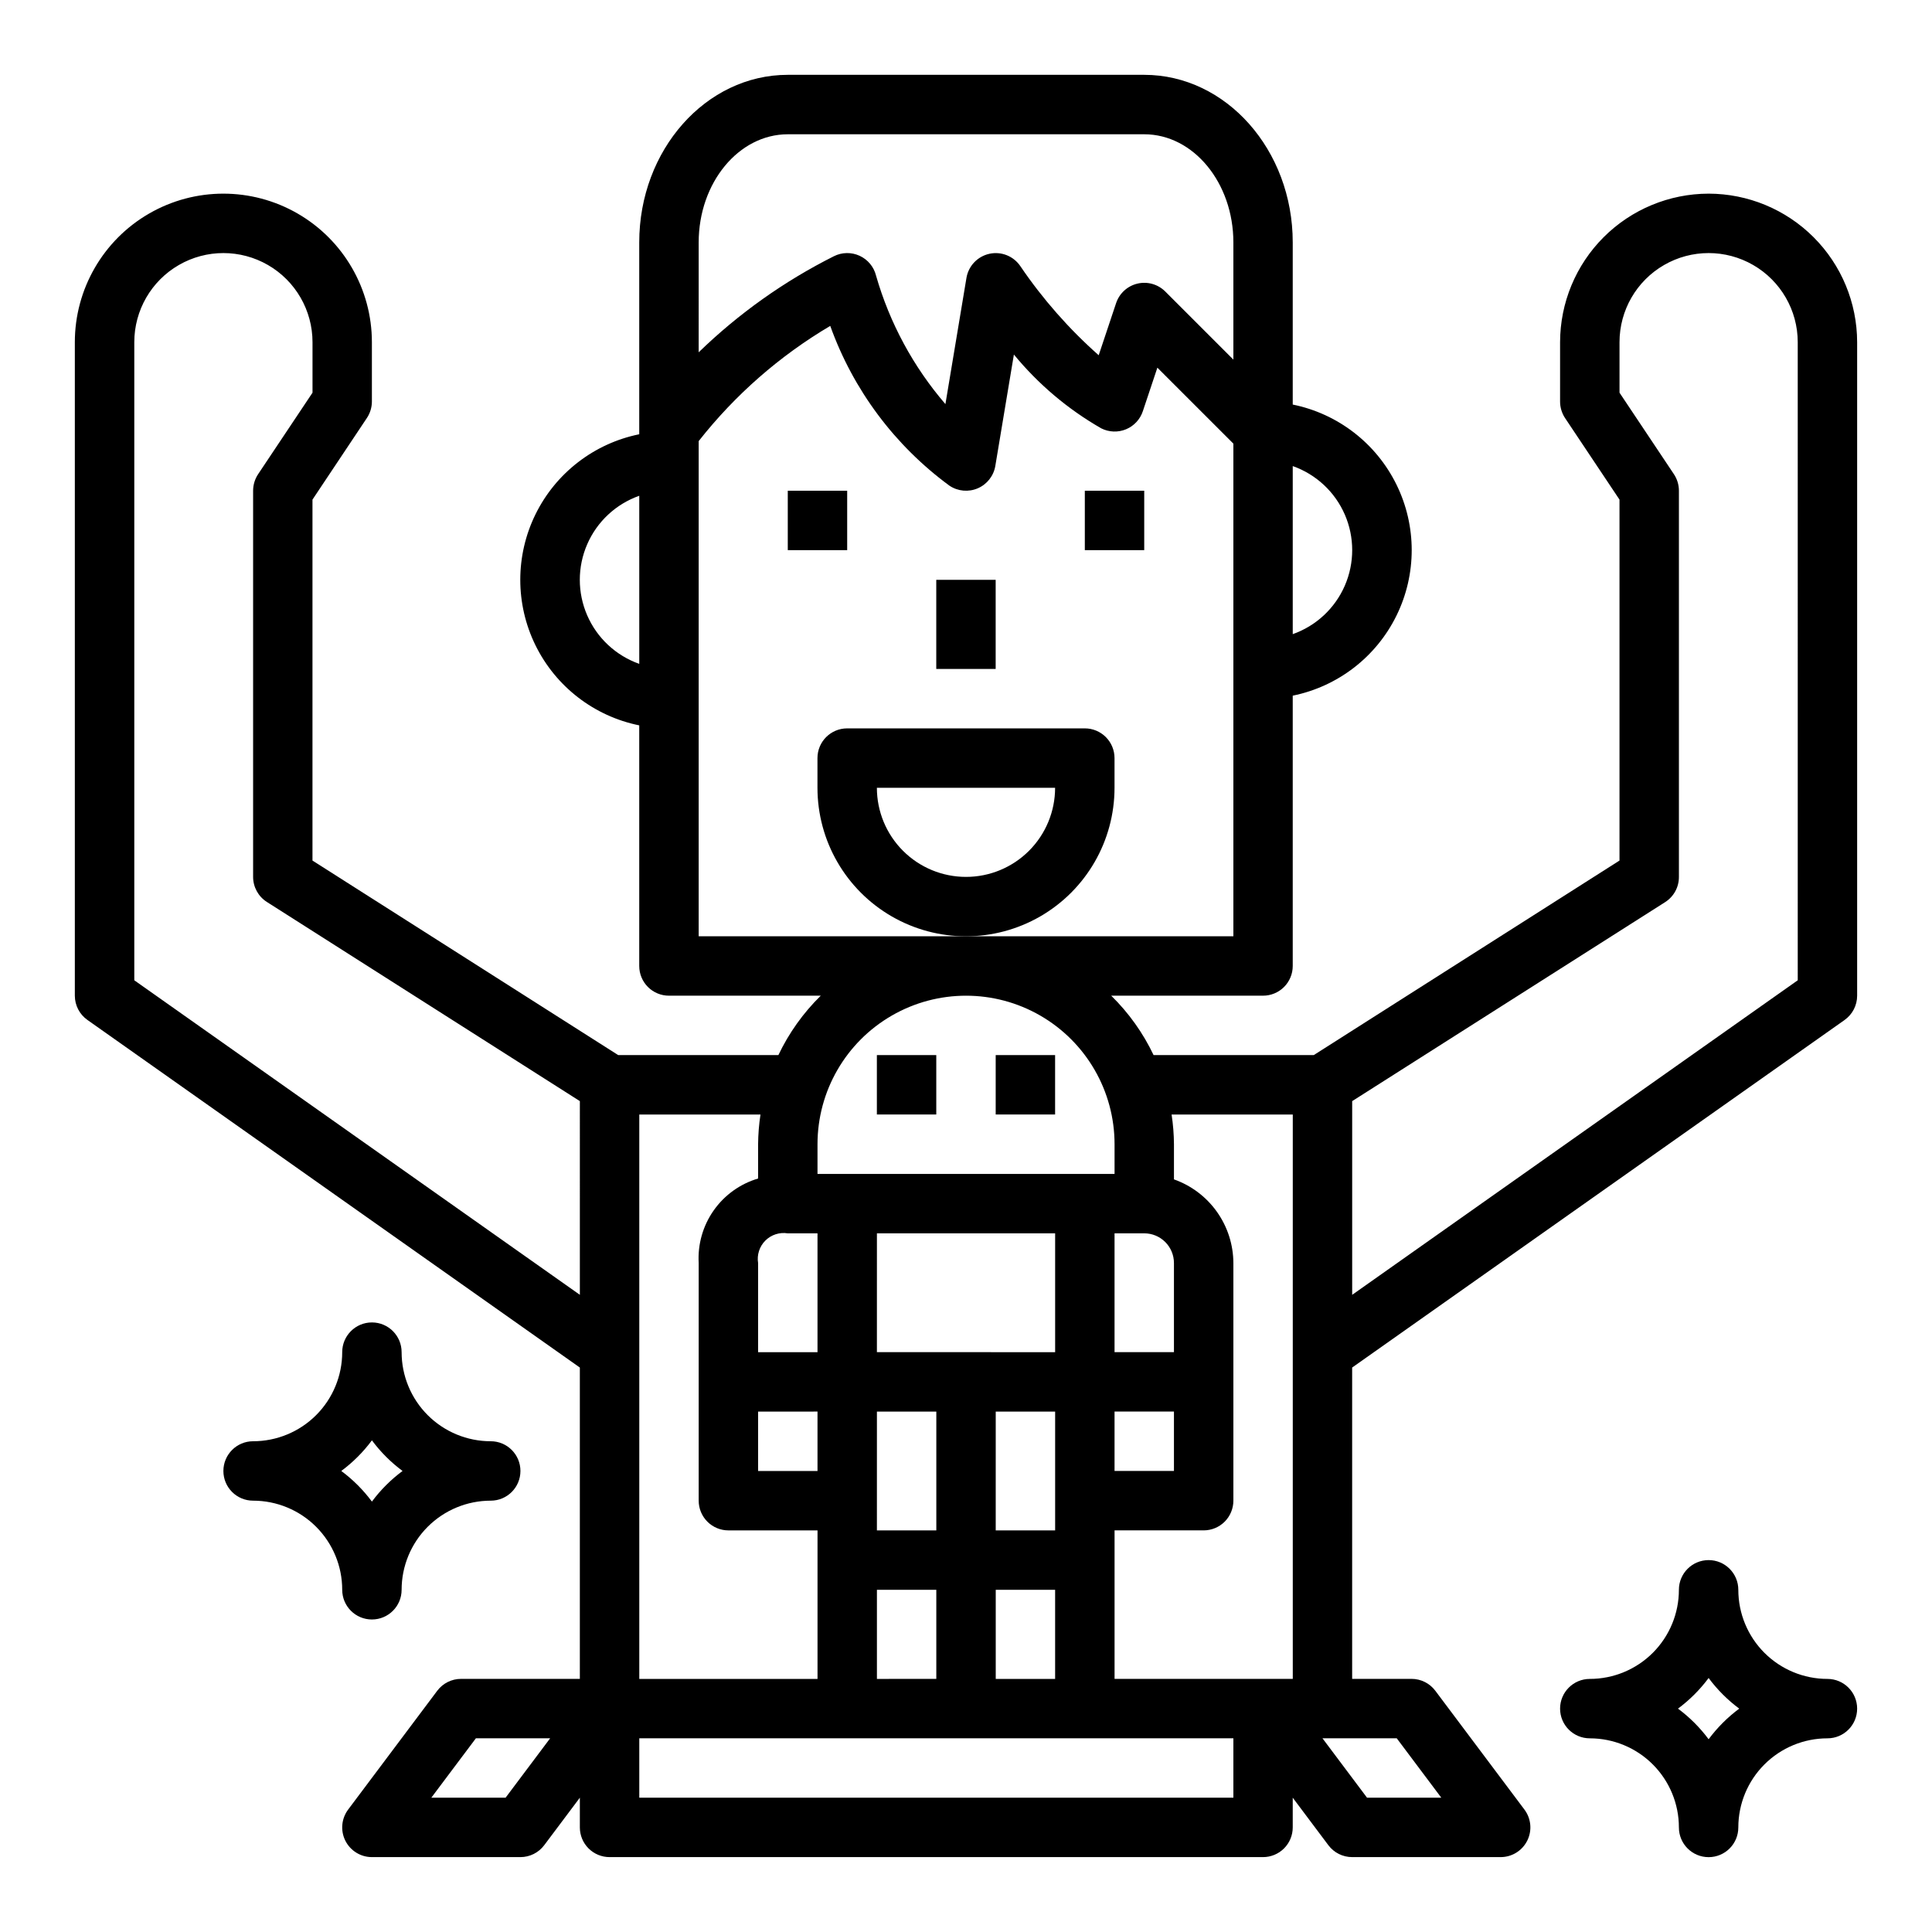 <?xml version="1.0" encoding="UTF-8"?>
<!-- Uploaded to: ICON Repo, www.svgrepo.com, Generator: ICON Repo Mixer Tools -->
<svg fill="#000000" width="800px" height="800px" version="1.1" viewBox="144 144 512 512" xmlns="http://www.w3.org/2000/svg">
 <g>
  <path d="m392.12 297.66h15.742v23.617h-15.742z"/>
  <path d="m352.77 274.05h15.742v15.742h-15.742z"/>
  <path d="m431.49 274.05h15.742v15.742h-15.742z"/>
  <path d="m439.36 352.77v-7.871c0-2.09-0.832-4.09-2.305-5.566-1.477-1.477-3.481-2.305-5.566-2.305h-62.977c-4.348 0-7.875 3.523-7.875 7.871v7.871c0 14.062 7.504 27.055 19.684 34.086 12.176 7.031 27.18 7.031 39.359 0 12.176-7.031 19.68-20.023 19.68-34.086zm-39.359 23.617c-6.266 0-12.273-2.488-16.699-6.918-4.43-4.43-6.918-10.434-6.918-16.699h47.23c0 6.266-2.488 12.27-6.914 16.699-4.43 4.43-10.438 6.918-16.699 6.918z"/>
  <path d="m596.8 195.32c-10.438 0.016-20.441 4.164-27.82 11.543-7.379 7.379-11.527 17.383-11.543 27.82v15.742c0.004 1.555 0.465 3.074 1.324 4.371l14.422 21.605v95.656l-81.02 51.551h-42.453c-2.789-5.867-6.586-11.195-11.227-15.742h40.234c2.086 0 4.09-0.828 5.566-2.305 1.477-1.477 2.305-3.481 2.305-5.566v-71.637c11.957-2.43 22.109-10.262 27.492-21.211 5.383-10.949 5.383-23.773 0-34.723-5.383-10.949-15.535-18.785-27.492-21.211v-42.984c0-24.48-17.656-44.398-39.359-44.398h-94.465c-21.703 0-39.359 19.918-39.359 44.398v50.855c-11.957 2.426-22.109 10.262-27.492 21.211-5.379 10.949-5.379 23.773 0 34.723 5.383 10.949 15.535 18.785 27.492 21.211v63.766c0 2.086 0.828 4.09 2.305 5.566 1.477 1.477 3.481 2.305 5.566 2.305h40.234c-4.637 4.547-8.438 9.875-11.227 15.742h-42.453l-81.02-51.551v-95.656l14.422-21.633v0.004c0.855-1.289 1.316-2.801 1.324-4.348v-15.742c0-14.062-7.504-27.059-19.68-34.09-12.18-7.031-27.184-7.031-39.359 0-12.18 7.031-19.684 20.027-19.684 34.09v173.18c0 2.559 1.242 4.957 3.332 6.43l130.5 92.121v82.504h-31.488c-2.481 0-4.812 1.168-6.301 3.148l-23.617 31.488h0.004c-1.789 2.387-2.078 5.578-0.746 8.246 1.336 2.664 4.062 4.352 7.043 4.352h39.359c2.477 0 4.812-1.168 6.297-3.148l9.449-12.598v7.875c0 2.086 0.828 4.09 2.305 5.566 1.477 1.473 3.477 2.305 5.566 2.305h173.18c2.086 0 4.09-0.832 5.566-2.305 1.477-1.477 2.305-3.481 2.305-5.566v-7.875l9.445 12.594 0.004 0.004c1.484 1.98 3.816 3.148 6.297 3.148h39.359c2.981 0 5.707-1.688 7.039-4.352 1.336-2.668 1.047-5.859-0.742-8.246l-23.617-31.488c-1.484-1.98-3.816-3.148-6.297-3.148h-15.742v-82.504l130.5-92.102-0.004-0.004c2.094-1.477 3.336-3.883 3.332-6.445v-173.18c-0.012-10.438-4.164-20.441-11.543-27.82-7.379-7.379-17.383-11.527-27.816-11.543zm-110.21 72.195c6.184 2.184 11.18 6.836 13.797 12.848 2.613 6.008 2.613 12.836 0 18.848-2.617 6.012-7.613 10.664-13.797 12.844zm-173.18 52.414c-6.184-2.184-11.18-6.836-13.793-12.848-2.617-6.012-2.617-12.836 0-18.848 2.613-6.012 7.609-10.664 13.793-12.848zm-35.426 300.48h-19.68l11.809-15.742h19.68zm19.684-133.27-118.08-83.355v-169.1c0-8.438 4.5-16.234 11.809-20.453 7.305-4.219 16.309-4.219 23.617 0 7.305 4.219 11.805 12.016 11.805 20.453v13.383l-14.422 21.605c-0.859 1.297-1.316 2.816-1.32 4.371v102.34c0 2.691 1.375 5.199 3.644 6.644l82.949 52.781zm157.44-8.422v23.617h-15.742v-31.488h7.871c2.09 0 4.09 0.828 5.566 2.305 1.477 1.477 2.305 3.481 2.305 5.566zm0 39.359v15.742l-15.742 0.004v-15.746zm-125.95-309.84c0-15.797 10.598-28.652 23.617-28.652h94.465c13.02 0 23.617 12.855 23.617 28.652v31.062l-18.051-18.047c-1.93-1.926-4.719-2.719-7.371-2.09-2.652 0.625-4.793 2.582-5.656 5.168l-4.613 13.816v-0.004c-7.867-6.961-14.832-14.879-20.734-23.566-1.797-2.688-5.047-4.004-8.203-3.324s-5.578 3.215-6.109 6.402l-5.574 33.441v-0.004c-8.516-9.895-14.793-21.516-18.391-34.07-0.578-2.312-2.18-4.238-4.348-5.234s-4.672-0.957-6.805 0.113c-13.176 6.613-25.262 15.199-35.844 25.465zm0 183.89v-131.23c9.633-12.246 21.453-22.598 34.867-30.527 6.078 16.957 17.09 31.707 31.613 42.359 2.223 1.48 5.047 1.734 7.496 0.672 2.453-1.062 4.195-3.293 4.637-5.93l4.922-29.52h-0.004c6.469 7.875 14.316 14.508 23.16 19.57 2.047 1.031 4.438 1.121 6.555 0.246 2.117-0.875 3.746-2.629 4.465-4.805l3.848-11.523 20.141 20.129v130.56zm31.488 55.105c0-14.062 7.504-27.055 19.684-34.086 12.176-7.031 27.18-7.031 39.359 0 12.176 7.031 19.68 20.023 19.68 34.086v7.871h-78.723zm47.23 102.34 0.004-31.488h15.742v31.488zm15.742 15.742v23.617h-15.738v-23.613zm-47.23-62.977 0.004-31.484h47.23v31.488zm0 47.23 0.004-31.484h15.742v31.488zm15.742 15.742v23.617l-15.738 0.004v-23.613zm-39.355-94.457h7.871v31.488h-15.742v-23.617c-0.355-2.176 0.359-4.394 1.918-5.953 1.562-1.559 3.777-2.273 5.953-1.918zm7.871 47.23v15.742l-15.742 0.004v-15.746zm-47.23-78.719h32.117c-0.398 2.606-0.605 5.234-0.629 7.871v9.086c-4.766 1.41-8.914 4.391-11.773 8.461-2.859 4.066-4.258 8.98-3.973 13.941v62.977c0 2.086 0.832 4.09 2.309 5.566 1.477 1.477 3.477 2.305 5.566 2.305h23.617v39.359h-47.234zm157.44 181.05h-157.44v-15.742h157.44zm15.742-31.488h-47.23v-39.359h23.617c2.086 0 4.09-0.828 5.566-2.305 1.473-1.477 2.305-3.481 2.305-5.566v-62.977c-0.02-4.867-1.543-9.609-4.363-13.578-2.816-3.965-6.793-6.969-11.383-8.59v-9.32c-0.02-2.637-0.23-5.266-0.629-7.871h32.117zm27.551 15.742 11.809 15.746h-19.68l-11.809-15.742zm106.27-200.88-118.08 83.355v-51.332l82.949-52.742h-0.004c2.285-1.453 3.66-3.977 3.644-6.684v-102.34c0-1.555-0.461-3.074-1.32-4.371l-14.422-21.605v-13.383c0-8.438 4.5-16.234 11.809-20.453 7.305-4.219 16.309-4.219 23.613 0 7.309 4.219 11.809 12.016 11.809 20.453z"/>
  <path d="m376.38 423.61h15.742v15.742h-15.742z"/>
  <path d="m407.87 423.61h15.742v15.742h-15.742z"/>
  <path d="m234.69 565.31c0 4.348 3.523 7.871 7.871 7.871s7.871-3.523 7.871-7.871c0-6.266 2.488-12.273 6.918-16.699 4.43-4.43 10.434-6.918 16.699-6.918 4.348 0 7.871-3.523 7.871-7.871 0-4.348-3.523-7.875-7.871-7.875-6.266 0-12.27-2.488-16.699-6.914-4.43-4.43-6.918-10.438-6.918-16.699 0-4.348-3.523-7.875-7.871-7.875s-7.871 3.527-7.871 7.875c0 6.262-2.488 12.27-6.918 16.699-4.43 4.426-10.438 6.914-16.699 6.914-4.348 0-7.871 3.527-7.871 7.875 0 4.348 3.523 7.871 7.871 7.871 6.262 0 12.27 2.488 16.699 6.918 4.43 4.426 6.918 10.434 6.918 16.699zm7.871-39.605c2.293 3.09 5.027 5.824 8.117 8.117-3.09 2.293-5.824 5.027-8.117 8.113-2.293-3.086-5.027-5.82-8.117-8.113 3.09-2.293 5.824-5.027 8.117-8.117z"/>
  <path d="m628.29 588.93c-6.266 0-12.273-2.488-16.699-6.914-4.43-4.43-6.918-10.438-6.918-16.699 0-4.348-3.523-7.875-7.871-7.875-4.348 0-7.875 3.527-7.875 7.875 0 6.262-2.488 12.27-6.914 16.699-4.43 4.426-10.438 6.914-16.699 6.914-4.348 0-7.875 3.527-7.875 7.875 0 4.348 3.527 7.871 7.875 7.871 6.262 0 12.27 2.488 16.699 6.918 4.426 4.426 6.914 10.434 6.914 16.699 0 4.348 3.527 7.871 7.875 7.871 4.348 0 7.871-3.523 7.871-7.871 0-6.266 2.488-12.273 6.918-16.699 4.426-4.43 10.434-6.918 16.699-6.918 4.348 0 7.871-3.523 7.871-7.871 0-4.348-3.523-7.875-7.871-7.875zm-31.488 15.988c-2.293-3.086-5.031-5.82-8.117-8.113 3.086-2.293 5.824-5.031 8.117-8.117 2.293 3.086 5.027 5.824 8.113 8.117-3.086 2.293-5.82 5.027-8.113 8.113z"/>
 </g>
</svg>